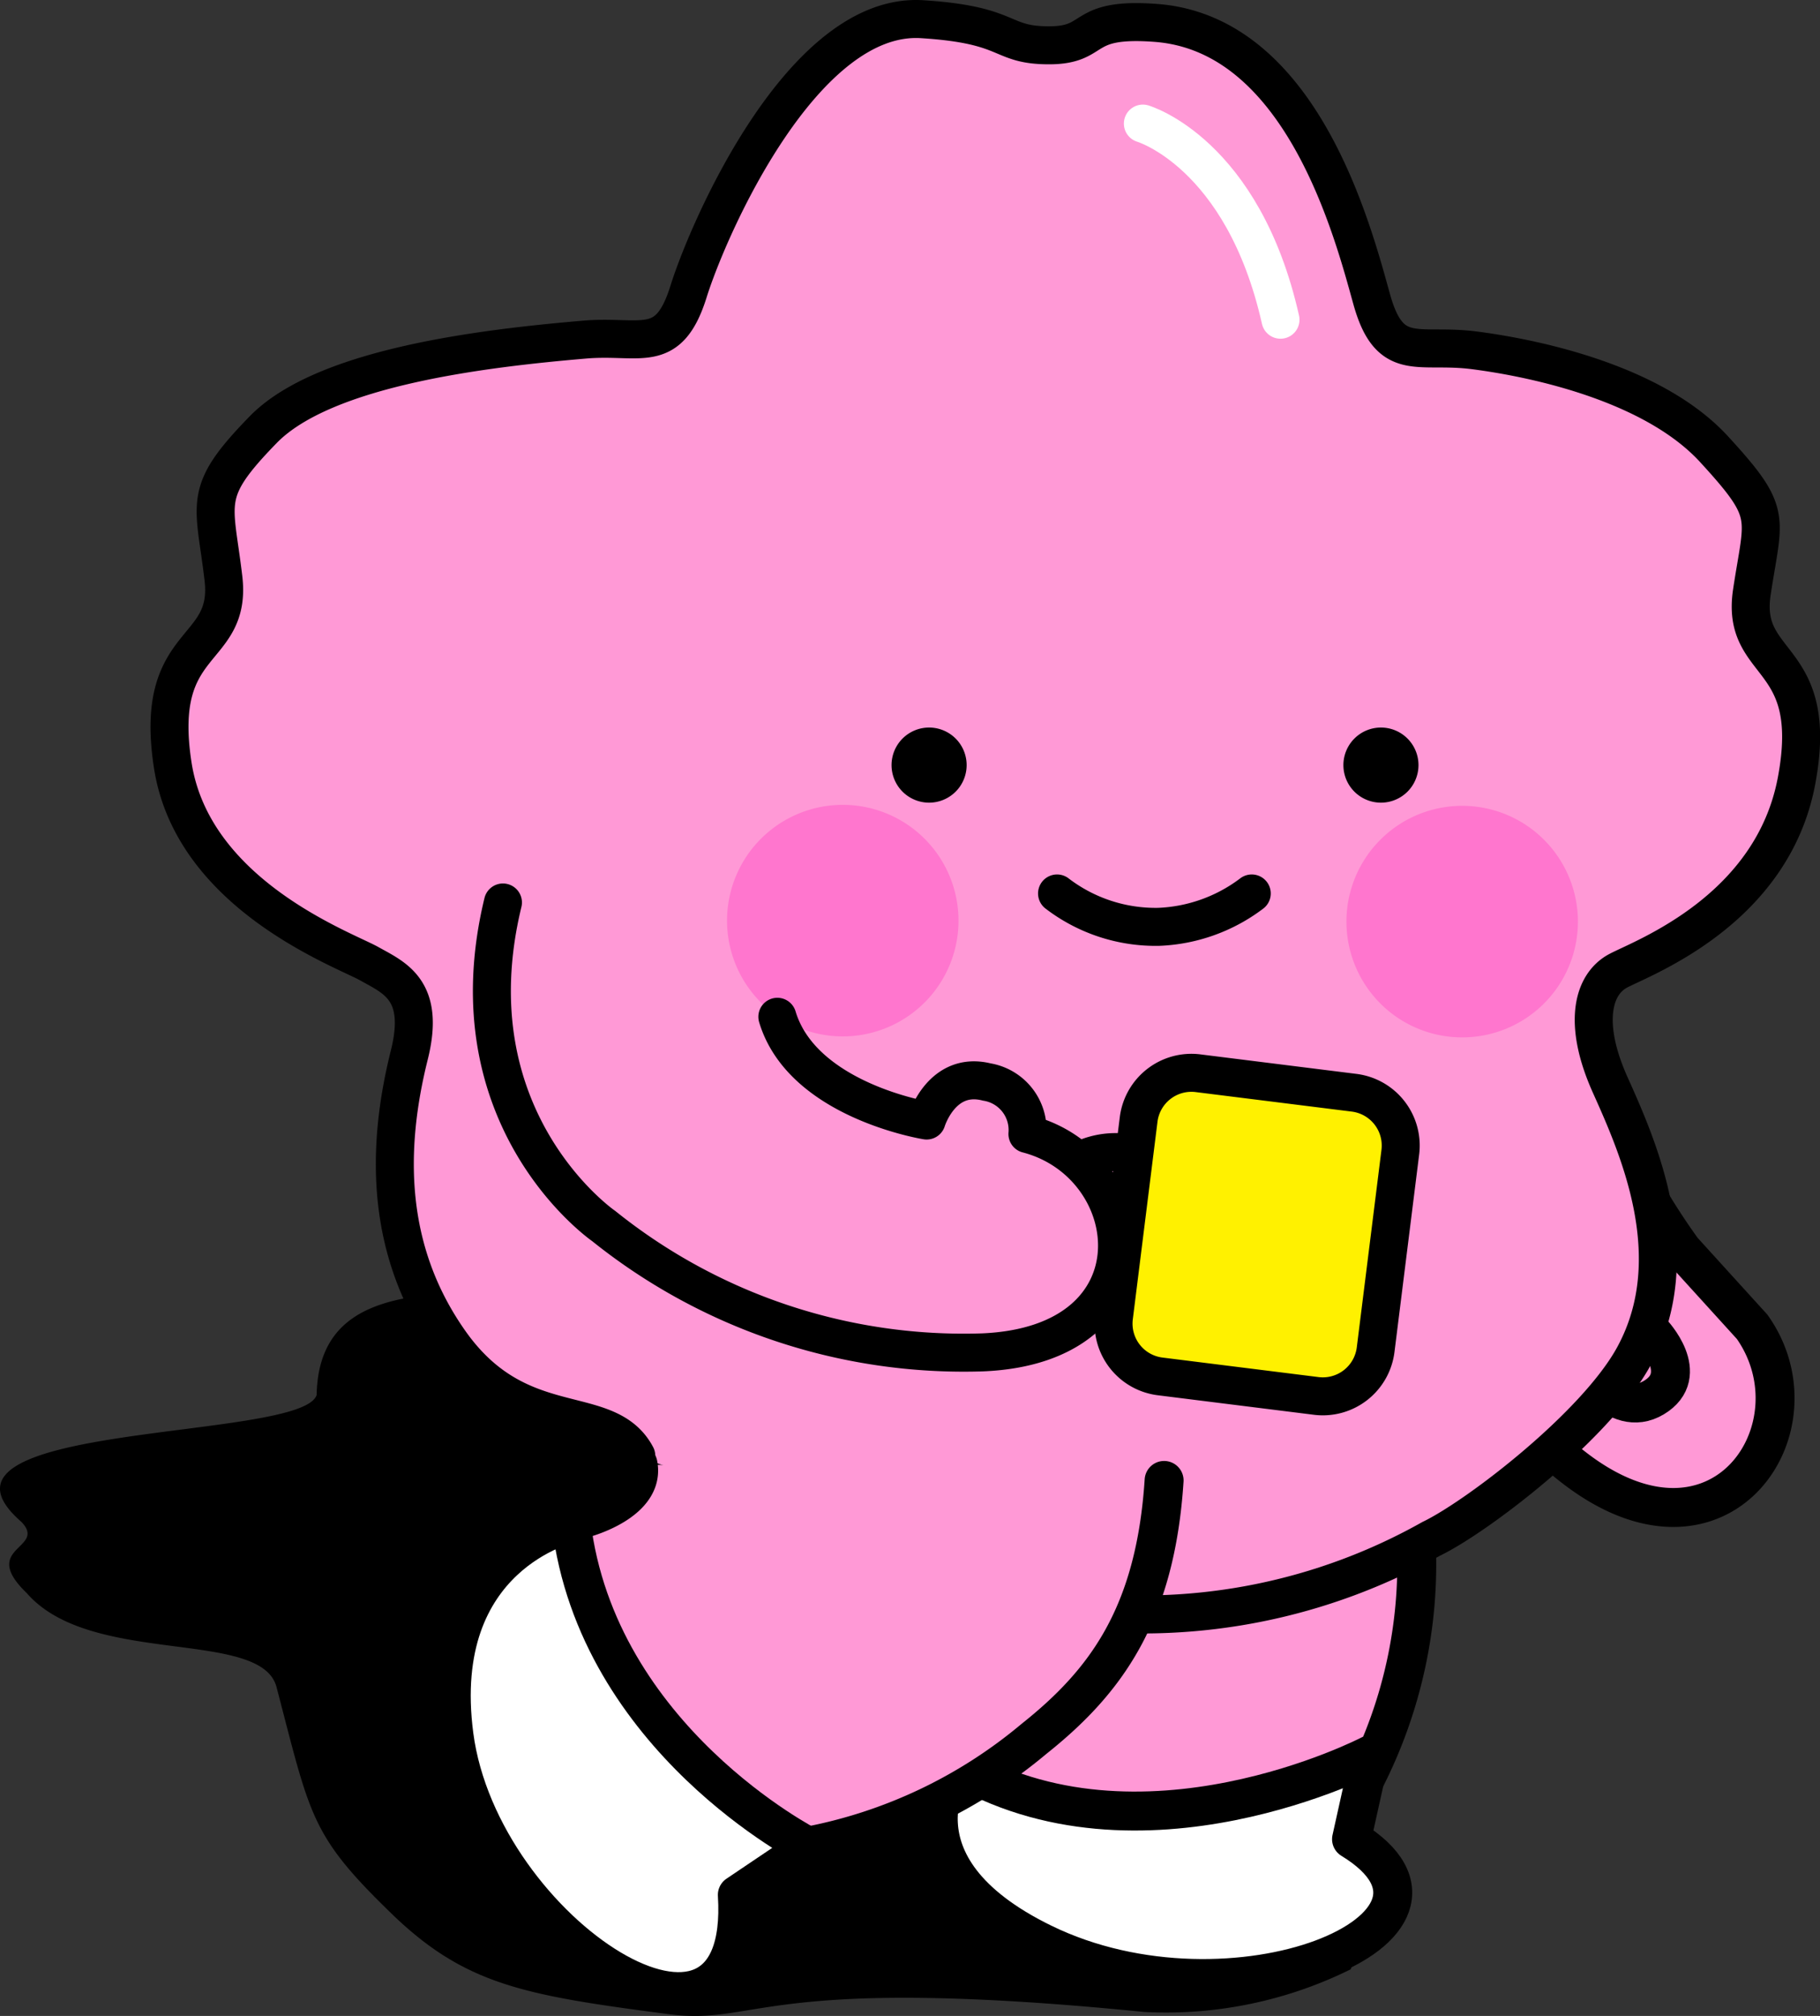 <svg id="그룹_520" data-name="그룹 520" xmlns="http://www.w3.org/2000/svg" xmlns:xlink="http://www.w3.org/1999/xlink" width="90.221" height="99.891" viewBox="0 0 90.221 99.891">
  <rect x="0" y="0" width="90.221" height="99.891" fill="#333333" stroke="none"/>
  <defs>
    <clipPath id="clip-path">
      <rect id="사각형_300" data-name="사각형 300" width="90.221" height="99.891" fill="none"/>
    </clipPath>
    <clipPath id="clip-path-2">
      <rect id="사각형_299" data-name="사각형 299" width="90.221" height="99.891" transform="translate(0 0)" fill="none"/>
    </clipPath>
    <clipPath id="clip-path-3">
      <rect id="사각형_297" data-name="사각형 297" width="76.38" height="36.518" transform="translate(0 63.372)" fill="none"/>
    </clipPath>
  </defs>
  <g id="그룹_519" data-name="그룹 519" clip-path="url(#clip-path)">
    <g id="그룹_518" data-name="그룹 518">
      <g id="그룹_517" data-name="그룹 517" clip-path="url(#clip-path-2)">
        <g id="그룹_516" data-name="그룹 516" style="mix-blend-mode: soft-light;isolation: isolate">
          <g id="그룹_515" data-name="그룹 515">
            <g id="그룹_514" data-name="그룹 514" clip-path="url(#clip-path-3)">
              <path id="패스_10514" data-name="패스 10514" d="M56.727,99.694c-18.889-1.889-19.138.688-23.556.111-7.18-.938-10.111-1.444-13.777-5-4.009-3.887-4-4.778-5.686-11.211-.765-2.918-9.2-1-12.376-4.65-2.4-2.309,1.041-2.186-.277-3.54-5.759-5.01,13.9-3.97,14.641-6.282.143-6.952,8.967-4.277,14.34-5.729,9.5-.394,11.229,5.215,18.258,4.262,3.389.065,14.167-.354,16.615,3.309,1.163,1.433,4.328.854,6.17,3.328,1.907,2.562,6.079-3.089,5.174-2.8C59.941,76.628,60.532,83.065,62.327,85.71c1.9,2.8,7.823,5.123,4.622,11.873a20.651,20.651,0,0,1-10.222,2.111"/>
            </g>
          </g>
        </g>
        <path id="패스_10515" data-name="패스 10515" d="M66.056,52.143s2.888,13.534,11.952,20.565c7.268,5.637,12.361-2,8.849-6.964L83.4,61.94a34.37,34.37,0,0,1-4.2-7.778" fill="#ff99d6"/>
        <path id="패스_10516" data-name="패스 10516" d="M66.056,52.143s2.888,13.534,11.952,20.565c7.268,5.637,12.361-2,8.849-6.964L83.4,61.94a34.37,34.37,0,0,1-4.2-7.778" fill="none" stroke="#000" stroke-linecap="round" stroke-linejoin="round" stroke-width="1.93"/>
        <path id="패스_10517" data-name="패스 10517" d="M81.9,66.03s1.986,2.076.088,3.219-3.546-1.71-3.546-1.71" fill="#ff99d6"/>
        <path id="패스_10518" data-name="패스 10518" d="M81.9,66.03s1.986,2.076.088,3.219-3.546-1.71-3.546-1.71" fill="none" stroke="#000" stroke-linecap="round" stroke-linejoin="round" stroke-width="1.93"/>
        <path id="패스_10519" data-name="패스 10519" d="M46.991,87.694l9.9,6.963L67.6,88.287A23.451,23.451,0,0,0,69.386,71.25c-2.116-7.968-23.564-2.044-21.329,4.82,1.855,5.7-1.066,11.624-1.066,11.624" fill="#ff99d6"/>
        <path id="패스_10520" data-name="패스 10520" d="M46.991,87.694l9.9,6.963L67.6,88.287A23.451,23.451,0,0,0,69.386,71.25c-2.116-7.968-23.564-2.044-21.329,4.82C49.912,81.768,46.991,87.694,46.991,87.694Z" fill="none" stroke="#000" stroke-linecap="round" stroke-linejoin="round" stroke-width="1.93"/>
        <path id="패스_10521" data-name="패스 10521" d="M67.926,86.953s-11.457,5.959-20.61.444c0,0-3.587,5,4.382,8.889,9.412,4.593,22.411-.818,15.3-5.154Z" fill="#fff"/>
        <path id="패스_10522" data-name="패스 10522" d="M67.926,86.953s-11.457,5.959-20.61.444c0,0-3.587,5,4.382,8.889,9.412,4.593,22.411-.818,15.3-5.154Z" fill="none" stroke="#000" stroke-linecap="round" stroke-linejoin="round" stroke-width="1.93"/>
        <path id="패스_10523" data-name="패스 10523" d="M31.542,72.138c-1.474-2.761-5.8-.769-9.239-5.644-3.2-4.533-3.175-9.569-2.013-14.219.807-3.227-.733-3.821-1.993-4.527s-8.733-3.4-9.732-9.823,2.962-5.447,2.51-9.277-1.093-4.213,1.971-7.357,11.136-4.052,15.923-4.463c2.8-.241,4.162.818,5.163-2.381S39.81.581,45.709.951c4.474.28,3.811,1.294,6.291,1.294S53.42.839,57.309,1.136C64.584,1.69,67.1,11.61,68,14.835s2.3,2.165,5.085,2.524c3.169.409,8.923,1.673,11.885,4.9s2.445,3.273,1.873,7.087,3.417,2.946,2.215,9.343-7.547,8.737-8.828,9.407-1.773,2.621-.414,5.651,3.841,8.523,1.2,13.417c-1.878,3.486-7.839,8.021-10.066,9.084a29.22,29.22,0,0,1-17.666,3.556" fill="#ff99d6"/>
        <path id="패스_10524" data-name="패스 10524" d="M31.542,72.138c-1.474-2.761-5.8-.769-9.239-5.644-3.2-4.533-3.175-9.569-2.013-14.219.807-3.227-.733-3.821-1.993-4.527s-8.733-3.4-9.732-9.823,2.962-5.447,2.51-9.277-1.093-4.213,1.971-7.357,11.136-4.052,15.923-4.463c2.8-.241,4.162.818,5.163-2.381S39.81.581,45.709.951c4.474.28,3.811,1.294,6.291,1.294S53.42.839,57.309,1.136C64.584,1.69,67.1,11.61,68,14.835s2.3,2.165,5.085,2.524c3.169.409,8.923,1.673,11.885,4.9s2.445,3.273,1.873,7.087,3.417,2.946,2.215,9.343-7.547,8.737-8.828,9.407-1.773,2.621-.414,5.651,3.841,8.523,1.2,13.417c-1.878,3.486-7.839,8.021-10.066,9.084a29.22,29.22,0,0,1-17.666,3.556" fill="none" stroke="#000" stroke-linecap="round" stroke-linejoin="round" stroke-width="1.883"/>
        <path id="패스_10525" data-name="패스 10525" d="M47.918,37.911a1.861,1.861,0,1,1-1.861-1.861,1.861,1.861,0,0,1,1.861,1.861"/>
        <path id="패스_10526" data-name="패스 10526" d="M70.317,37.911a1.861,1.861,0,1,1-1.861-1.861,1.861,1.861,0,0,1,1.861,1.861"/>
        <path id="패스_10527" data-name="패스 10527" d="M52.4,44.271a8.037,8.037,0,0,0,5.043,1.654,8.173,8.173,0,0,0,4.609-1.654" fill="none" stroke="#000" stroke-linecap="round" stroke-linejoin="round" stroke-width="1.883"/>
        <path id="패스_10528" data-name="패스 10528" d="M47.515,45.618a5.737,5.737,0,1,1-5.738-5.738,5.738,5.738,0,0,1,5.738,5.738" fill="#ff76ce"/>
        <path id="패스_10529" data-name="패스 10529" d="M56.631,65.085l-1.822-.228A3.912,3.912,0,0,1,51.424,60.5h0a3.911,3.911,0,0,1,4.355-3.385l1.821.228a3.9,3.9,0,1,1-.969,7.741Z" fill="none" stroke="#000" stroke-linecap="round" stroke-linejoin="round" stroke-width="1.883"/>
        <path id="패스_10530" data-name="패스 10530" d="M65.255,69.172l-7.744-.97a2.644,2.644,0,0,1-2.289-2.945l1.226-9.793a2.645,2.645,0,0,1,2.945-2.289l7.744.97a2.645,2.645,0,0,1,2.289,2.945L68.2,66.883a2.646,2.646,0,0,1-2.945,2.289" fill="#fff100"/>
        <path id="사각형_298" data-name="사각형 298" d="M2.637,0h9.869a2.638,2.638,0,0,1,2.638,2.638v7.8a2.638,2.638,0,0,1-2.638,2.638H2.638A2.638,2.638,0,0,1,0,10.442v-7.8A2.637,2.637,0,0,1,2.637,0Z" transform="matrix(0.124, -0.992, 0.992, 0.124, 54.894, 67.874)" fill="none" stroke="#000" stroke-linecap="round" stroke-linejoin="round" stroke-width="1.883"/>
        <path id="패스_10531" data-name="패스 10531" d="M78.22,45.667a5.737,5.737,0,1,1-5.738-5.738,5.738,5.738,0,0,1,5.738,5.738" fill="#ff76ce"/>
        <path id="패스_10532" data-name="패스 10532" d="M56.654,6.124s4.962,1.447,6.823,9.718" fill="none" stroke="#fff" stroke-linecap="round" stroke-linejoin="round" stroke-width="1.883"/>
        <path id="패스_10533" data-name="패스 10533" d="M38.535,50.382c1.248,4.159,7.4,5.14,7.4,5.14s.749-2.469,2.982-1.909a2.41,2.41,0,0,1,2.015,2.577c5.778,1.506,6.785,10.451-2.232,10.82a28.506,28.506,0,0,1-18.768-6.256s-7.619-5.245-5-16.036" fill="#ff99d6"/>
        <path id="패스_10534" data-name="패스 10534" d="M38.535,50.382c1.248,4.159,7.4,5.14,7.4,5.14s.749-2.469,2.982-1.909a2.41,2.41,0,0,1,2.015,2.577c5.778,1.506,6.785,10.451-2.232,10.82a28.506,28.506,0,0,1-18.768-6.256s-7.619-5.245-5-16.036" fill="none" stroke="#000" stroke-linecap="round" stroke-linejoin="round" stroke-width="1.883"/>
        <path id="패스_10535" data-name="패스 10535" d="M31.626,72.552C32.005,74.4,29,75.213,29,75.213c-7.713,3.17.651,11.147.651,11.147l10.368,5.123a24.56,24.56,0,0,0,11.235-5.32c3.542-2.817,6.021-6.137,6.453-12.807" fill="#ff99d6"/>
        <path id="패스_10536" data-name="패스 10536" d="M31.626,72.552C32.005,74.4,29,75.213,29,75.213c-7.713,3.17.651,11.147.651,11.147l10.368,5.123a24.56,24.56,0,0,0,11.235-5.32c3.542-2.817,6.021-6.137,6.453-12.807" fill="none" stroke="#000" stroke-linecap="round" stroke-linejoin="round" stroke-width="1.93"/>
        <path id="패스_10537" data-name="패스 10537" d="M40.091,91.507S29.6,86.181,28.314,75.468c0,0-6.993,1.52-5.809,10.529,1.3,9.853,14.7,18.354,14.046,7.894Z" fill="#fff"/>
        <path id="패스_10538" data-name="패스 10538" d="M40.091,91.507S29.6,86.181,28.314,75.468c0,0-6.993,1.52-5.809,10.529,1.3,9.853,14.7,18.354,14.046,7.894Z" fill="none" stroke="#000" stroke-linecap="round" stroke-linejoin="round" stroke-width="1.93"/>
      </g>
    </g>
  </g>
</svg>
